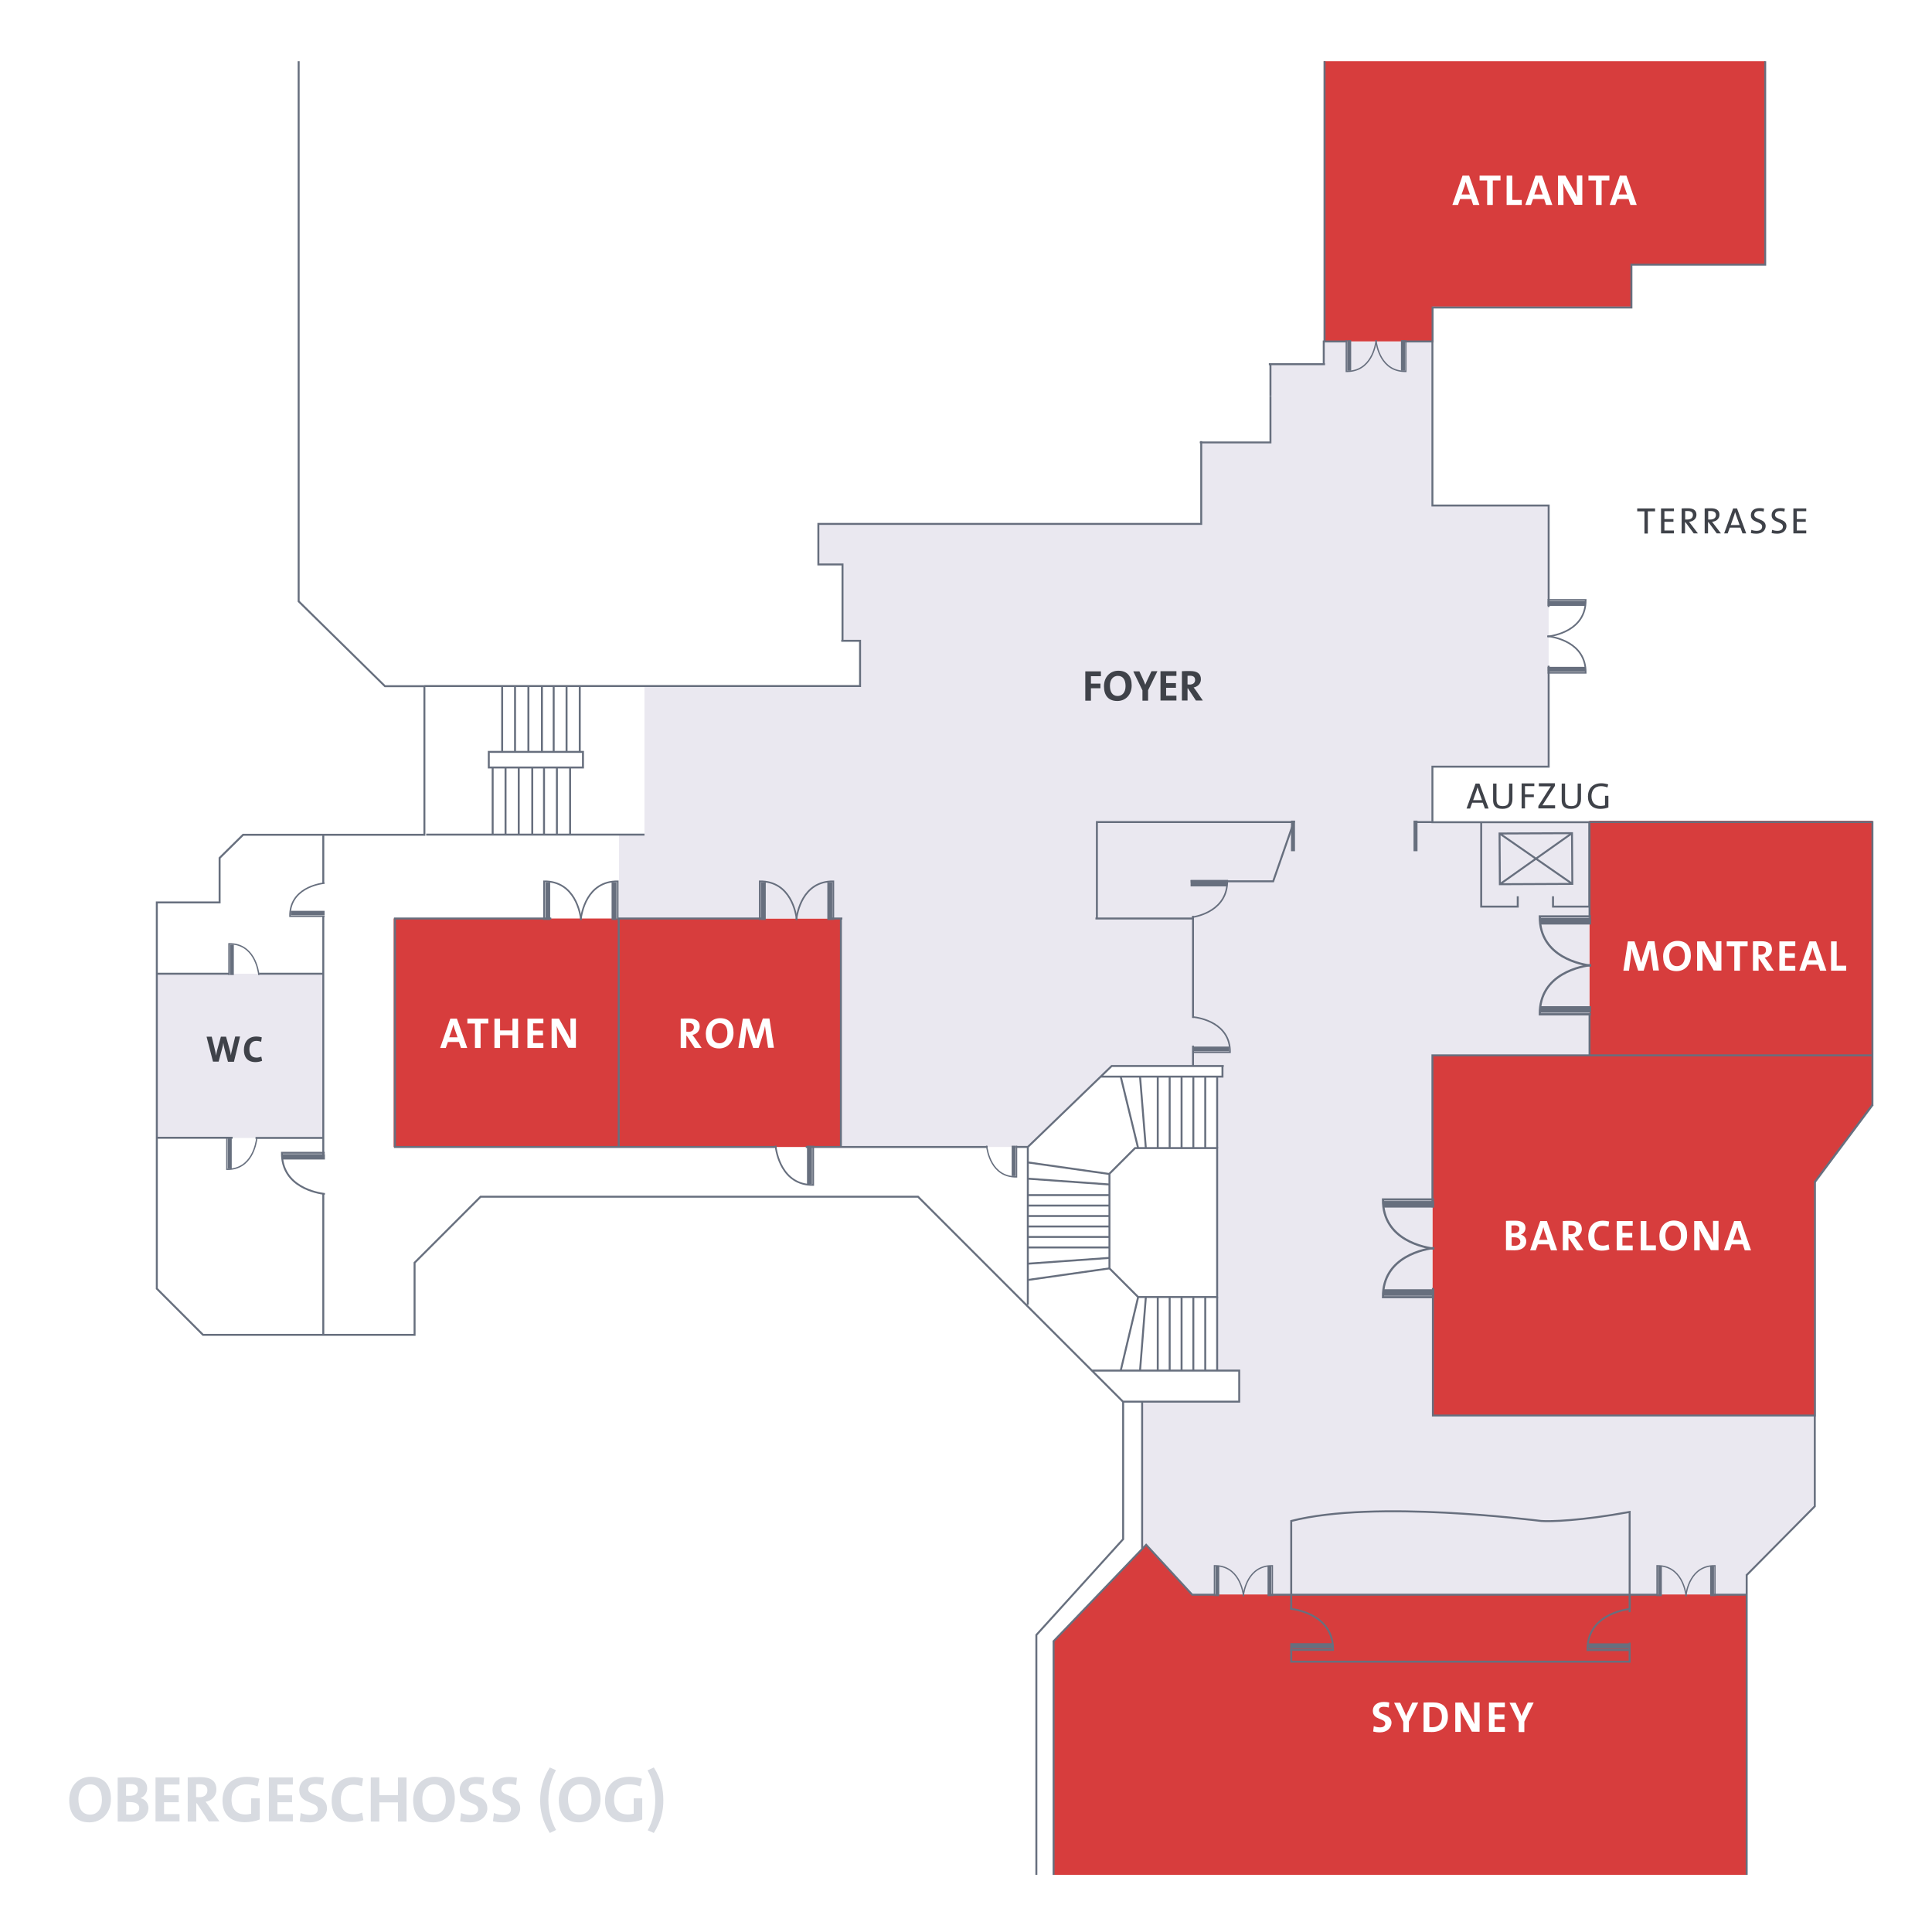 <?xml version="1.0" encoding="utf-8"?>
<!-- Generator: Adobe Illustrator 27.5.0, SVG Export Plug-In . SVG Version: 6.00 Build 0)  -->
<svg version="1.1" xmlns="http://www.w3.org/2000/svg" xmlns:xlink="http://www.w3.org/1999/xlink" x="0px" y="0px"
	 viewBox="0 0 1200 1200" style="enable-background:new 0 0 1200 1200;" xml:space="preserve">
<style type="text/css">
	.st0{fill:#FFFFFF;}
	.st1{clip-path:url(#SVGID_00000059275994068232370780000011269656058500595873_);}
	.st2{fill:#D73D3D;}
	.st3{fill:#EAE8F0;}
	.st4{clip-path:url(#SVGID_00000091709562185852183710000010227263489731974582_);fill:none;stroke:#676F7E;stroke-width:1.216;}
	.st5{clip-path:url(#SVGID_00000091709562185852183710000010227263489731974582_);fill:none;stroke:#676F7E;stroke-width:0.825;}
	.st6{fill:none;stroke:#676F7E;stroke-width:2.474;}
	.st7{clip-path:url(#SVGID_00000134249159072048207860000011921993151628049070_);fill:none;stroke:#676F7E;stroke-width:0.825;}
	.st8{clip-path:url(#SVGID_00000040551683814585163220000006885652168846483114_);fill:none;stroke:#676F7E;stroke-width:0.825;}
	.st9{clip-path:url(#SVGID_00000056419069208543089270000006289042887682434485_);fill:none;stroke:#676F7E;stroke-width:0.825;}
	.st10{fill:none;stroke:#676F7E;stroke-width:1.328;}
	.st11{clip-path:url(#SVGID_00000122704756655306665960000001106490389018729662_);fill:none;stroke:#676F7E;stroke-width:1.355;}
	.st12{fill:none;stroke:#676F7E;stroke-width:4.067;}
	.st13{clip-path:url(#SVGID_00000071561670595683331550000015788717875133438342_);fill:none;stroke:#676F7E;stroke-width:1.355;}
	.st14{clip-path:url(#SVGID_00000052062381247056898850000002082913897490600353_);fill:none;stroke:#676F7E;stroke-width:1.355;}
	.st15{clip-path:url(#SVGID_00000011753726638647807970000009383493345959523719_);fill:none;stroke:#676F7E;stroke-width:1.355;}
	.st16{clip-path:url(#SVGID_00000103951824726079876500000011198449248389544606_);fill:none;stroke:#676F7E;stroke-width:1.023;}
	.st17{fill:none;stroke:#676F7E;stroke-width:3.063;}
	.st18{clip-path:url(#SVGID_00000105407689218530967020000007699297858706213506_);fill:none;stroke:#676F7E;stroke-width:1.023;}
	.st19{clip-path:url(#SVGID_00000021111780953880941390000018380741045754989474_);fill:none;stroke:#676F7E;stroke-width:1.023;}
	.st20{clip-path:url(#SVGID_00000177460723284327979020000017955140054008382622_);fill:none;stroke:#676F7E;stroke-width:1.023;}
	.st21{clip-path:url(#SVGID_00000152238472688800785990000016646110283324881044_);fill:none;stroke:#676F7E;stroke-width:0.804;}
	.st22{fill:none;stroke:#676F7E;stroke-width:2.409;}
	.st23{clip-path:url(#SVGID_00000156576933405349458390000015127471414495443623_);fill:none;stroke:#676F7E;stroke-width:0.804;}
	.st24{clip-path:url(#SVGID_00000041284691302724576480000003054424130203153553_);fill:none;stroke:#676F7E;stroke-width:0.804;}
	.st25{clip-path:url(#SVGID_00000015349694106141045460000002336987455742336669_);fill:none;stroke:#676F7E;stroke-width:0.804;}
	.st26{clip-path:url(#SVGID_00000018218301926028527680000016850328618098388409_);fill:none;stroke:#676F7E;stroke-width:1.136;}
	.st27{fill:none;stroke:#676F7E;stroke-width:3.406;}
	.st28{clip-path:url(#SVGID_00000101789461918438773840000017425119698911014824_);fill:none;stroke:#676F7E;stroke-width:1.136;}
	.st29{clip-path:url(#SVGID_00000088853407740060206500000009346355417762436769_);fill:none;stroke:#676F7E;stroke-width:0.825;}
	.st30{clip-path:url(#SVGID_00000057847292315301355370000000786062473923109805_);fill:none;stroke:#676F7E;stroke-width:1.039;}
	.st31{fill:none;stroke:#676F7E;stroke-width:3.118;}
	.st32{clip-path:url(#SVGID_00000162340081245037996750000000445370649481425288_);fill:none;stroke:#676F7E;stroke-width:1.136;}
	.st33{clip-path:url(#SVGID_00000039818597796728713260000014516567290425634214_);fill:none;stroke:#676F7E;stroke-width:0.917;}
	.st34{fill:none;stroke:#676F7E;stroke-width:2.75;}
	.st35{clip-path:url(#SVGID_00000023259159594106420360000004024608447632288148_);fill:none;stroke:#676F7E;stroke-width:0.97;}
	.st36{fill:none;stroke:#676F7E;stroke-width:2.914;}
	.st37{clip-path:url(#SVGID_00000114034019844356539600000011364615742739547063_);fill:none;stroke:#676F7E;stroke-width:0.97;}
	.st38{clip-path:url(#SVGID_00000062889169692685087000000011040755231621085107_);fill:none;stroke:#676F7E;stroke-width:1.012;}
	.st39{fill:none;stroke:#676F7E;stroke-width:3.034;}
	.st40{clip-path:url(#SVGID_00000134948815033241189810000014737956862923018130_);fill:none;stroke:#676F7E;stroke-width:1.012;}
	.st41{clip-path:url(#SVGID_00000133490890855088340920000016132518592693290673_);fill:none;stroke:#676F7E;stroke-width:1.216;}
	.st42{fill:none;stroke:#676F7E;stroke-width:1.216;}
	.st43{fill:#3F4249;}
	.st44{fill:#D8DBE1;}
</style>
<g id="Hintergrund">
	<rect class="st0" width="1200" height="1200"/>
</g>
<g id="Ebene_3">
	<g>
		<defs>
			<polygon id="SVGID_1_" points="1158.9,1164.5 26.9,1164.5 38,38 1170.1,38 			"/>
		</defs>
		<clipPath id="SVGID_00000132055617936050288270000006082183836360166590_">
			<use xlink:href="#SVGID_1_"  style="overflow:visible;"/>
		</clipPath>
		<g style="clip-path:url(#SVGID_00000132055617936050288270000006082183836360166590_);">
			<polygon class="st2" points="822.2,212.1 889.7,212.1 889.7,190.5 1013.3,190.5 1013.3,164.4 1096.4,164.4 1096.4,-147.8 
				887.6,-147.8 887.6,-158.5 822.2,-158.5 			"/>
			<rect x="244.5" y="570.5" class="st2" width="277.7" height="141.9"/>
			<polygon class="st2" points="889.7,879.3 1127,879.3 1127,734.8 1162.7,686.8 1163.3,681.7 1163.1,509.8 987.2,509.8 
				987.2,655.4 889.7,655.4 			"/>
			<polygon class="st2" points="711.7,959.5 654.4,1019.2 654.2,1270.5 1084.8,1270.5 1084.8,990.3 740.4,990.3 			"/>
			<rect x="97.4" y="604.8" class="st3" width="103.4" height="102"/>
			<polygon class="st3" points="1127.2,879.3 889.7,879.3 889.7,814.7 889.7,806.6 889.7,655.4 987.2,655.4 987.2,510.6 
				889.7,510.6 889.7,476.1 961.9,476.1 961.9,313.9 889.7,313.9 889.7,212.1 822.2,212.1 822.2,226.2 789.1,226.2 789.1,274.8 
				746.1,274.8 746.1,325.4 508.3,325.4 508.3,350.6 523.3,350.6 523.3,398 534.1,398 534.1,426.1 400.3,426.1 400.3,518.4 
				384.5,518.4 384.5,570.5 522.2,570.5 522.2,712.4 638.4,712.4 690.6,662.1 741,662.1 741,662.7 759.2,662.7 759.2,668.7 
				756,668.7 756,806.6 756,814.7 756,851.3 769.7,851.3 769.7,870.6 709.4,870.6 709.4,962 711.7,959.5 740.4,990.3 1085.1,990.3 
				1084.9,978.4 1127.2,935.7 			"/>
			<g>
				<defs>
					<rect id="SVGID_00000005269121748382627140000011858869660248198069_" x="96.5" y="-209.3" width="1203" height="1498.8"/>
				</defs>
				<clipPath id="SVGID_00000113311725950486331560000016251098413447257765_">
					<use xlink:href="#SVGID_00000005269121748382627140000011858869660248198069_"  style="overflow:visible;"/>
				</clipPath>
				
					<path style="clip-path:url(#SVGID_00000113311725950486331560000016251098413447257765_);fill:none;stroke:#676F7E;stroke-width:1.216;" d="
					M1084.9,990.5V978 M362.1,476.7V467h-58.5v9.7H362.1z M354.1,476.7v41.7 M337.9,476.7v41.7 M345.9,476.7v41.7 M330.6,476.7v41.7
					 M322.2,476.7v41.7 M306,476.7v41.7 M314,476.7v41.7 M360.1,426.1V467 M343.9,426.1V467 M351.9,426.1V467 M336.6,426.1V467
					 M328.2,426.1V467 M311.9,426.1V467 M319.9,426.1V467 M822.7-158.5v370.6 M678.4,851.3h91.3v19.3h-71.9 M683.7,668.7h75.6v-6.6
					 M222.3-208.4v65.3h-18.4l-18.4,16.9v499.7l53.6,52.7h24.5v92.3H151l-14.6,14.4v27.6H97.4v239.9l28.7,28.7h131.4v-44.8l41-41
					h271.7l127.4,127.4v85.3l-53.9,59.5v270.5l457.7,2.7v-55 M221.4-208.4h572.9v19.5 M789.1,226.2v19.9 M1096.4-31.8v-116H887.6
					v-10.7h-40.8 M871.4,212.1h18.4V191h91.9 M969.8,191h43.5v-26.6h83.1V124 M1096.4,127.1v-164 M987.3,629.4v26.1H1163V510.6h-165
					 M889.7,749.9v-94.4h97.5 M889.7,240.3v7.5 M889.7,276.3v-28.4v66.1h72.2V370 M961.9,413.5v62.7h-72.2v34.5h97.5 M1002.3,510.6
					h-15v59.5 M1163,655.5v31.4 M1127.3,733.6v145.6H890v-79.2 M1012.2,1020.3v11.8H802v-8.2 M879.7,510.6h10.1 M802,990.5
					L802,990.5V975V990.5h43.8 M845.8,990.5h66.6 M912.4,990.5h62.1 M974.5,990.5h37.7v-16.6v16.6v10.8v-10.8 M1084.6,978.6l42.6-43
					v-57.1 M1084.9,1039.5v-49h-20.4 M1029.7,990.5h-17.4v8.8 M754.8,990.5h-14.3l-28.6-31l-57.7,60.1 M654.4,1019v251.7h430.5
					v-239.1 M802,999.6v-9.1h-14.5 M342.4,570.5h-97.1v141.9h142.4 M384.3,712.4V570.5h90.4h-90.4V712.4h98.1 M500.5,712.4h21.8
					V570.5 M638.4,810.4v-98h-7.5 M613.4,712.4H508.6 M638.4,712.4l52.1-50.3h69.6 M756,713.1h-51L689.1,729v58.8l17.8,17.8H756
					V713.1z M709.4,870.6v91.3 M200.8,829.1v-87.5 M144.5,706.7H97.4 M163.3,604.8h37.5v-35.9v148.3v-10.4h-42.1 M142.5,604.8H139
					 M139,604.8H97.4 M200.8,548.6v-30.2 M741,649.5v12.6 M680.4,570.5H741v-1.6v45 M741,613.8v18.5 M790.8,510.6h-61.4
					 M739.5,547.4h51.3l12.8-36.8H681.3v59.8 M523.2,570.5h-8.7 M264.7,518.4h135.6 M263.6,426.1h270.6V398h-11.7 M746.1,274v51.4
					H508.3v25.2h15V398 M822.2,226.2v-14.1h14.3 M889.7,252.3v-40.2 M745.2,274.8h43.9v-28.6 M850.5-158.5h4 M961.9,361.2V377
					 M850.5-158.5h-33.3 M788.1,226.2h34.9 M163.3,604.8h-2.4 M1012.2,979.7v-40.6c-30.5,5.6-49.8,6-54.9,5.6
					c-5.1-0.5-103.2-13.3-155.3,0V982"/>
				
					<path style="clip-path:url(#SVGID_00000113311725950486331560000016251098413447257765_);fill:none;stroke:#676F7E;stroke-width:0.825;" d="
					M142.2,605.6v-19.4c15.7-0.2,18.2,16.2,18.6,19.4"/>
			</g>
			<line class="st6" x1="144" y1="605.6" x2="144" y2="586.7"/>
			<g>
				<defs>
					<rect id="SVGID_00000001656504873227882860000001914988893336166819_" x="96.5" y="-209.3" width="1203" height="1498.8"/>
				</defs>
				<clipPath id="SVGID_00000035518283746351167680000000886242917279666836_">
					<use xlink:href="#SVGID_00000001656504873227882860000001914988893336166819_"  style="overflow:visible;"/>
				</clipPath>
				
					<path style="clip-path:url(#SVGID_00000035518283746351167680000000886242917279666836_);fill:none;stroke:#676F7E;stroke-width:0.825;" d="
					M140.9,706.9v19.4c15.7,0.2,18.2-16.2,18.6-19.4"/>
			</g>
			<line class="st6" x1="142.7" y1="706.9" x2="142.7" y2="725.9"/>
			<g>
				<defs>
					<rect id="SVGID_00000085223528971402197080000000667678478960659334_" x="96.5" y="-209.3" width="1203" height="1498.8"/>
				</defs>
				<clipPath id="SVGID_00000122687267585091773580000010943790073263313293_">
					<use xlink:href="#SVGID_00000085223528971402197080000000667678478960659334_"  style="overflow:visible;"/>
				</clipPath>
				
					<path style="clip-path:url(#SVGID_00000122687267585091773580000010943790073263313293_);fill:none;stroke:#676F7E;stroke-width:0.825;" d="
					M836.2,211.3v19.4c15.7,0.2,18.2-16.2,18.6-19.4"/>
			</g>
			<line class="st6" x1="838" y1="211.3" x2="838" y2="230.3"/>
			<g>
				<defs>
					<rect id="SVGID_00000116222600166310521390000001734865222761580954_" x="96.5" y="-209.3" width="1203" height="1498.8"/>
				</defs>
				<clipPath id="SVGID_00000040554717573494758020000000212138778963470209_">
					<use xlink:href="#SVGID_00000116222600166310521390000001734865222761580954_"  style="overflow:visible;"/>
				</clipPath>
				
					<path style="clip-path:url(#SVGID_00000040554717573494758020000000212138778963470209_);fill:none;stroke:#676F7E;stroke-width:0.825;" d="
					M873.2,211.3v19.4c-15.7,0.2-18.2-16.2-18.6-19.4"/>
			</g>
			<path class="st6" d="M879.2,509.7v19 M803.1,509.7v19 M871.4,211.3v19"/>
			<line class="st10" x1="1163.1" y1="686.2" x2="1127.2" y2="734.2"/>
			<g>
				<defs>
					<rect id="SVGID_00000155128752805642644520000007539035378333180036_" x="96.5" y="-209.3" width="1203" height="1498.8"/>
				</defs>
				<clipPath id="SVGID_00000137092678097588764950000000451799123781369482_">
					<use xlink:href="#SVGID_00000155128752805642644520000007539035378333180036_"  style="overflow:visible;"/>
				</clipPath>
				
					<path style="clip-path:url(#SVGID_00000137092678097588764950000000451799123781369482_);fill:none;stroke:#676F7E;stroke-width:1.355;" d="
					M890.8,745H859c-0.3,25.7,26.7,30,31.9,30.6"/>
			</g>
			<line class="st12" x1="890.8" y1="748" x2="859.6" y2="748"/>
			<g>
				<defs>
					<rect id="SVGID_00000155862106868728269020000000285812883363567519_" x="96.5" y="-209.3" width="1203" height="1498.8"/>
				</defs>
				<clipPath id="SVGID_00000145761706024385320320000005322460849511179166_">
					<use xlink:href="#SVGID_00000155862106868728269020000000285812883363567519_"  style="overflow:visible;"/>
				</clipPath>
				
					<path style="clip-path:url(#SVGID_00000145761706024385320320000005322460849511179166_);fill:none;stroke:#676F7E;stroke-width:1.355;" d="
					M890.8,805.7H859c-0.3-25.7,26.7-30,31.9-30.6"/>
			</g>
			<line class="st12" x1="890.8" y1="802.8" x2="859.6" y2="802.8"/>
			<g>
				<defs>
					<rect id="SVGID_00000031197784370834980610000010755902561222490242_" x="96.5" y="-209.3" width="1203" height="1498.8"/>
				</defs>
				<clipPath id="SVGID_00000137089758581116259520000003965536248614795685_">
					<use xlink:href="#SVGID_00000031197784370834980610000010755902561222490242_"  style="overflow:visible;"/>
				</clipPath>
				
					<path style="clip-path:url(#SVGID_00000137089758581116259520000003965536248614795685_);fill:none;stroke:#676F7E;stroke-width:1.355;" d="
					M988.2,569.2h-31.8c-0.3,25.7,26.7,30,31.9,30.6"/>
			</g>
			<line class="st12" x1="988.2" y1="572.2" x2="957" y2="572.2"/>
			<g>
				<defs>
					<rect id="SVGID_00000065052411212272762360000002557940175283534211_" x="96.5" y="-209.3" width="1203" height="1498.8"/>
				</defs>
				<clipPath id="SVGID_00000183933409395218786510000002648213826089605547_">
					<use xlink:href="#SVGID_00000065052411212272762360000002557940175283534211_"  style="overflow:visible;"/>
				</clipPath>
				
					<path style="clip-path:url(#SVGID_00000183933409395218786510000002648213826089605547_);fill:none;stroke:#676F7E;stroke-width:1.355;" d="
					M988.2,630h-31.8c-0.3-25.7,26.7-30,31.9-30.6"/>
			</g>
			<line class="st12" x1="988.2" y1="627" x2="957" y2="627"/>
			<g>
				<defs>
					<rect id="SVGID_00000013883282108741817900000010937326261020778374_" x="96.5" y="-209.3" width="1203" height="1498.8"/>
				</defs>
				<clipPath id="SVGID_00000080893306092783984760000013924086181259082124_">
					<use xlink:href="#SVGID_00000013883282108741817900000010937326261020778374_"  style="overflow:visible;"/>
				</clipPath>
				
					<path style="clip-path:url(#SVGID_00000080893306092783984760000013924086181259082124_);fill:none;stroke:#676F7E;stroke-width:1.023;" d="
					M471.9,571.4v-24c19.4-0.2,22.6,20.1,23,24"/>
			</g>
			<line class="st17" x1="474.1" y1="571.4" x2="474.1" y2="547.9"/>
			<g>
				<defs>
					<rect id="SVGID_00000023247259988494616380000001530268055853810339_" x="96.5" y="-209.3" width="1203" height="1498.8"/>
				</defs>
				<clipPath id="SVGID_00000156567743709974162900000002302894717613504905_">
					<use xlink:href="#SVGID_00000023247259988494616380000001530268055853810339_"  style="overflow:visible;"/>
				</clipPath>
				
					<path style="clip-path:url(#SVGID_00000156567743709974162900000002302894717613504905_);fill:none;stroke:#676F7E;stroke-width:1.023;" d="
					M517.6,571.4v-24c-19.4-0.2-22.6,20.1-23,24"/>
			</g>
			<line class="st17" x1="515.4" y1="571.4" x2="515.4" y2="547.9"/>
			<g>
				<defs>
					<rect id="SVGID_00000116926567254874962210000009748627079902071718_" x="96.5" y="-209.3" width="1203" height="1498.8"/>
				</defs>
				<clipPath id="SVGID_00000008131008837248738280000005285118576796945852_">
					<use xlink:href="#SVGID_00000116926567254874962210000009748627079902071718_"  style="overflow:visible;"/>
				</clipPath>
				
					<path style="clip-path:url(#SVGID_00000008131008837248738280000005285118576796945852_);fill:none;stroke:#676F7E;stroke-width:1.023;" d="
					M337.9,571.4v-24c19.4-0.2,22.6,20.1,23,24"/>
			</g>
			<line class="st17" x1="340.2" y1="571.4" x2="340.2" y2="547.9"/>
			<g>
				<defs>
					<rect id="SVGID_00000087375593809462917650000016695070879341520007_" x="96.5" y="-209.3" width="1203" height="1498.8"/>
				</defs>
				<clipPath id="SVGID_00000141421106711825314120000018347809847257831557_">
					<use xlink:href="#SVGID_00000087375593809462917650000016695070879341520007_"  style="overflow:visible;"/>
				</clipPath>
				
					<path style="clip-path:url(#SVGID_00000141421106711825314120000018347809847257831557_);fill:none;stroke:#676F7E;stroke-width:1.023;" d="
					M383.7,571.4v-24c-19.4-0.2-22.6,20.1-23,24"/>
			</g>
			<line class="st17" x1="381.4" y1="571.4" x2="381.4" y2="547.9"/>
			<g>
				<defs>
					<rect id="SVGID_00000112611762598610867090000012216809224157933206_" x="96.5" y="-209.3" width="1203" height="1498.8"/>
				</defs>
				<clipPath id="SVGID_00000024000017239489423190000013366142432323169205_">
					<use xlink:href="#SVGID_00000112611762598610867090000012216809224157933206_"  style="overflow:visible;"/>
				</clipPath>
				
					<path style="clip-path:url(#SVGID_00000024000017239489423190000013366142432323169205_);fill:none;stroke:#676F7E;stroke-width:0.804;" d="
					M754.3,991.4v-18.9c15.2-0.2,17.8,15.8,18.1,18.9"/>
			</g>
			<line class="st22" x1="756.1" y1="991.4" x2="756.1" y2="972.9"/>
			<g>
				<defs>
					<rect id="SVGID_00000035514420135582011300000001044766436059143074_" x="96.5" y="-209.3" width="1203" height="1498.8"/>
				</defs>
				<clipPath id="SVGID_00000068635824918381536970000007118466598131377087_">
					<use xlink:href="#SVGID_00000035514420135582011300000001044766436059143074_"  style="overflow:visible;"/>
				</clipPath>
				
					<path style="clip-path:url(#SVGID_00000068635824918381536970000007118466598131377087_);fill:none;stroke:#676F7E;stroke-width:0.804;" d="
					M790.3,991.4v-18.9c-15.2-0.2-17.8,15.8-18.1,18.9"/>
			</g>
			<line class="st22" x1="788.5" y1="991.4" x2="788.5" y2="972.9"/>
			<g>
				<defs>
					<rect id="SVGID_00000090981425334798010500000018432992968971704962_" x="96.5" y="-209.3" width="1203" height="1498.8"/>
				</defs>
				<clipPath id="SVGID_00000155842046464418811210000004266429538518300809_">
					<use xlink:href="#SVGID_00000090981425334798010500000018432992968971704962_"  style="overflow:visible;"/>
				</clipPath>
				
					<path style="clip-path:url(#SVGID_00000155842046464418811210000004266429538518300809_);fill:none;stroke:#676F7E;stroke-width:0.804;" d="
					M1029.2,991.4v-18.9c15.2-0.2,17.8,15.8,18.1,18.9"/>
			</g>
			<line class="st22" x1="1031" y1="991.4" x2="1031" y2="972.9"/>
			<g>
				<defs>
					<rect id="SVGID_00000139265634316274059030000000460275710442570915_" x="96.5" y="-209.3" width="1203" height="1498.8"/>
				</defs>
				<clipPath id="SVGID_00000025434324730371968370000016878113393896514443_">
					<use xlink:href="#SVGID_00000139265634316274059030000000460275710442570915_"  style="overflow:visible;"/>
				</clipPath>
				
					<path style="clip-path:url(#SVGID_00000025434324730371968370000016878113393896514443_);fill:none;stroke:#676F7E;stroke-width:0.804;" d="
					M1065.2,991.4v-18.9c-15.2-0.2-17.8,15.8-18.1,18.9"/>
			</g>
			<line class="st22" x1="1063.4" y1="991.4" x2="1063.4" y2="972.9"/>
			<g>
				<defs>
					<rect id="SVGID_00000169552153409594040870000005359494880765204147_" x="96.5" y="-209.3" width="1203" height="1498.8"/>
				</defs>
				<clipPath id="SVGID_00000006682804084303854160000009130165791350333076_">
					<use xlink:href="#SVGID_00000169552153409594040870000005359494880765204147_"  style="overflow:visible;"/>
				</clipPath>
				
					<path style="clip-path:url(#SVGID_00000006682804084303854160000009130165791350333076_);fill:none;stroke:#676F7E;stroke-width:1.136;" d="
					M1012.6,1024.9H986c-0.2-21.5,22.3-25.1,26.7-25.6"/>
			</g>
			<line class="st27" x1="1012.6" y1="1022.4" x2="986.5" y2="1022.4"/>
			<g>
				<defs>
					<rect id="SVGID_00000103964437514416370570000001940126829202949762_" x="96.5" y="-209.3" width="1203" height="1498.8"/>
				</defs>
				<clipPath id="SVGID_00000175307323025548377490000008573937268474693519_">
					<use xlink:href="#SVGID_00000103964437514416370570000001940126829202949762_"  style="overflow:visible;"/>
				</clipPath>
				
					<path style="clip-path:url(#SVGID_00000175307323025548377490000008573937268474693519_);fill:none;stroke:#676F7E;stroke-width:1.136;" d="
					M801.4,1024.8H828c0.2-21.5-22.3-25.1-26.7-25.6"/>
			</g>
			<line class="st27" x1="801.4" y1="1022.3" x2="827.5" y2="1022.3"/>
			<g>
				<defs>
					<rect id="SVGID_00000086689932002858079700000004997792226975001001_" x="96.5" y="-209.3" width="1203" height="1498.8"/>
				</defs>
				<clipPath id="SVGID_00000063593694478855456730000010900265572431920290_">
					<use xlink:href="#SVGID_00000086689932002858079700000004997792226975001001_"  style="overflow:visible;"/>
				</clipPath>
				
					<path style="clip-path:url(#SVGID_00000063593694478855456730000010900265572431920290_);fill:none;stroke:#676F7E;stroke-width:0.825;" d="
					M631.4,711.6v19.4c-15.7,0.2-18.2-16.2-18.6-19.4"/>
			</g>
			<line class="st6" x1="629.6" y1="711.6" x2="629.6" y2="730.5"/>
			<g>
				<defs>
					<rect id="SVGID_00000108990237948976226970000013922990197816981151_" x="96.5" y="-209.3" width="1203" height="1498.8"/>
				</defs>
				<clipPath id="SVGID_00000113353746465080011030000002570064274196078209_">
					<use xlink:href="#SVGID_00000108990237948976226970000013922990197816981151_"  style="overflow:visible;"/>
				</clipPath>
				
					<path style="clip-path:url(#SVGID_00000113353746465080011030000002570064274196078209_);fill:none;stroke:#676F7E;stroke-width:1.039;" d="
					M505.1,711.6V736c-19.7,0.2-23-20.5-23.4-24.4"/>
			</g>
			<line class="st31" x1="502.8" y1="711.6" x2="502.8" y2="735.5"/>
			<g>
				<defs>
					<rect id="SVGID_00000037666618203342132710000012691234822081677188_" x="96.5" y="-209.3" width="1203" height="1498.8"/>
				</defs>
				<clipPath id="SVGID_00000087380091781004657010000014848372311758168452_">
					<use xlink:href="#SVGID_00000037666618203342132710000012691234822081677188_"  style="overflow:visible;"/>
				</clipPath>
				
					<path style="clip-path:url(#SVGID_00000087380091781004657010000014848372311758168452_);fill:none;stroke:#676F7E;stroke-width:1.136;" d="
					M201.7,716h-26.6c-0.2,21.5,22.3,25.1,26.7,25.6"/>
			</g>
			<line class="st27" x1="201.8" y1="718.5" x2="175.6" y2="718.5"/>
			<g>
				<defs>
					<rect id="SVGID_00000010996551560275381330000004062308448800468411_" x="96.5" y="-209.3" width="1203" height="1498.8"/>
				</defs>
				<clipPath id="SVGID_00000044163940119632041450000000671428455376047762_">
					<use xlink:href="#SVGID_00000010996551560275381330000004062308448800468411_"  style="overflow:visible;"/>
				</clipPath>
				
					<path style="clip-path:url(#SVGID_00000044163940119632041450000000671428455376047762_);fill:none;stroke:#676F7E;stroke-width:0.917;" d="
					M201.6,569.1h-21.5c-0.2-17.4,18-20.2,21.5-20.6"/>
			</g>
			<line class="st34" x1="201.6" y1="567.1" x2="180.6" y2="567.1"/>
			<g>
				<defs>
					<rect id="SVGID_00000176004291300762294570000015671643319645605530_" x="96.5" y="-209.3" width="1203" height="1498.8"/>
				</defs>
				<clipPath id="SVGID_00000100349419884600494790000017424964266761775033_">
					<use xlink:href="#SVGID_00000176004291300762294570000015671643319645605530_"  style="overflow:visible;"/>
				</clipPath>
				
					<path style="clip-path:url(#SVGID_00000100349419884600494790000017424964266761775033_);fill:none;stroke:#676F7E;stroke-width:0.97;" d="
					M739.5,547h22.8c0.2,18.4-18.2,22.2-21.9,22.7"/>
			</g>
			<line class="st36" x1="739.5" y1="549.1" x2="761.8" y2="549.1"/>
			<g>
				<defs>
					<rect id="SVGID_00000062174487955397791830000008641344083956244407_" x="96.5" y="-209.3" width="1203" height="1498.8"/>
				</defs>
				<clipPath id="SVGID_00000127030700066715371530000010117428325756815495_">
					<use xlink:href="#SVGID_00000062174487955397791830000008641344083956244407_"  style="overflow:visible;"/>
				</clipPath>
				
					<path style="clip-path:url(#SVGID_00000127030700066715371530000010117428325756815495_);fill:none;stroke:#676F7E;stroke-width:0.97;" d="
					M741.2,653.6H764c0.2-18.4-19.1-21.5-22.8-21.9"/>
			</g>
			<line class="st36" x1="741.2" y1="651.5" x2="763.5" y2="651.5"/>
			<g>
				<defs>
					<rect id="SVGID_00000134230887202696210840000003962853913578574499_" x="96.5" y="-209.3" width="1203" height="1498.8"/>
				</defs>
				<clipPath id="SVGID_00000139975411829723055080000014634775659606314881_">
					<use xlink:href="#SVGID_00000134230887202696210840000003962853913578574499_"  style="overflow:visible;"/>
				</clipPath>
				
					<path style="clip-path:url(#SVGID_00000139975411829723055080000014634775659606314881_);fill:none;stroke:#676F7E;stroke-width:1.012;" d="
					M961.2,417.9h23.7c0.2-19.2-19.9-22.3-23.8-22.8"/>
			</g>
			<line class="st39" x1="961.2" y1="415.7" x2="984.5" y2="415.7"/>
			<g>
				<defs>
					<rect id="SVGID_00000009569166257181262160000004800288275396980888_" x="96.5" y="-209.3" width="1203" height="1498.8"/>
				</defs>
				<clipPath id="SVGID_00000118368534164717888200000000416212211209261227_">
					<use xlink:href="#SVGID_00000009569166257181262160000004800288275396980888_"  style="overflow:visible;"/>
				</clipPath>
				
					<path style="clip-path:url(#SVGID_00000118368534164717888200000000416212211209261227_);fill:none;stroke:#676F7E;stroke-width:1.012;" d="
					M961.2,372.6h23.7c0.2,19.2-19.9,22.3-23.8,22.8"/>
			</g>
			<line class="st39" x1="961.2" y1="374.8" x2="984.5" y2="374.8"/>
			<g>
				<defs>
					<rect id="SVGID_00000013892470546817205460000004834004801749540775_" x="96.5" y="-209.3" width="1203" height="1498.8"/>
				</defs>
				<clipPath id="SVGID_00000101080451416141099470000000950382728211580832_">
					<use xlink:href="#SVGID_00000013892470546817205460000004834004801749540775_"  style="overflow:visible;"/>
				</clipPath>
				
					<path style="clip-path:url(#SVGID_00000101080451416141099470000000950382728211580832_);fill:none;stroke:#676F7E;stroke-width:1.216;" d="
					M794.4-190.7c-0.2,19.3,19.5,31.7,23.4,32.2"/>
			</g>
			<path class="st42" d="M756,805.7v45.6 M748.6,805.7v45.6 M741.2,805.7v45.6 M733.9,805.7v45.6 M726.5,805.7v45.6 M719.1,805.7
				v45.6 M711.7,805.7l-3.6,45.6 M706.9,805.7l-10.8,45.6 M756,713.1v-44.4 M748.6,713.1v-44.4 M741.2,713.1v-44.4 M733.9,713.1
				v-44.4 M726.5,713.1v-44.4 M719.1,713.1v-44.4 M711.7,713.1l-3.6-44.4 M706.9,713.1l-10.8-44.4 M689.1,787.8l-50.7,7.2
				 M689.1,781.3l-50.7,3.6 M689.1,774.8h-50.7 M689.1,768.3h-50.7 M689.1,761.8h-50.7 M689.1,755.3h-50.7 M689.1,748.8h-50.7
				 M689.1,742.3h-50.7 M689.1,735.7l-50.7-3.6 M689.1,729.2l-50.7-7.2"/>
			<path class="st42" d="M976.6,549l-45,0.2l-0.2-31.5l45-0.2L976.6,549z M931.3,517.6l45.3,31.4 M931.6,549.2l44.8-31.7"/>
			<path class="st42" d="M987.2,563.1v-52.7V563.1h-22.6v-6.4 M942.7,556.7v6.4H920v-52.7v52.7"/>
			<g>
				<path class="st43" d="M677.6,419.9v4.7h5.9v2.9h-5.9v7.7h-3.5v-18.2h9.7v3H677.6z"/>
				<path class="st43" d="M694,435.4c-5.6,0-8.3-3.5-8.3-9.1c0-6,4-9.7,8.9-9.7c5.6,0,8.3,3.5,8.3,9.1
					C702.9,431.8,698.9,435.4,694,435.4z M694.3,419.8c-2.8,0-4.9,2.2-4.9,6.1c0,3.9,1.6,6.4,4.8,6.4c2.8,0,4.9-2.2,4.9-6.1
					C699.1,422.3,697.6,419.8,694.3,419.8z"/>
				<path class="st43" d="M713.1,428.7v6.5h-3.5v-6.4l-5.7-11.8h3.8l2.4,5.2c0.5,1.1,0.9,2.1,1.2,3h0.1c0.4-1.1,0.9-2.2,1.5-3.4
					l2.3-4.9h3.7L713.1,428.7z"/>
				<path class="st43" d="M720.8,435.1v-18.2h9.9v2.9h-6.4v4.5h6.1v2.9h-6.1v4.9h6.4v3H720.8z"/>
				<path class="st43" d="M742.8,435.1l-4.9-7.5h-0.3v7.5h-3.5v-18.2c1.4-0.1,3.1-0.1,5.2-0.1c4,0,6.6,1.4,6.6,5.1
					c0,2.7-1.9,4.6-4.5,5.1c0.5,0.7,1,1.3,1.5,2l4.2,6.1H742.8z M739,419.7c-0.5,0-1,0-1.4,0.1v5.3c0.2,0,0.7,0.1,1.3,0.1
					c2.1,0,3.4-1.1,3.4-2.8C742.3,420.5,741.2,419.7,739,419.7z"/>
			</g>
			<g>
				<path class="st0" d="M915,127.3l-1.2-3.7h-6.9l-1.3,3.7h-3.5l6.3-18.2h4.1l6.4,18.2H915z M911.1,115.4c-0.3-0.9-0.5-1.7-0.7-2.5
					h0c-0.2,0.8-0.4,1.6-0.7,2.5l-1.9,5.4h5.2L911.1,115.4z"/>
				<path class="st0" d="M927.2,112.1v15.2h-3.5v-15.2H919v-3h13v3H927.2z"/>
				<path class="st0" d="M935.8,127.3v-18.2h3.5v15.1h5.9v3.1H935.8z"/>
				<path class="st0" d="M960.3,127.3l-1.2-3.7h-6.9l-1.3,3.7h-3.5l6.3-18.2h4.1l6.4,18.2H960.3z M956.3,115.4
					c-0.3-0.9-0.5-1.7-0.7-2.5h0c-0.2,0.8-0.4,1.6-0.7,2.5l-1.9,5.4h5.2L956.3,115.4z"/>
				<path class="st0" d="M978.1,127.3l-5.6-10c-0.7-1.3-1.2-2.4-1.6-3.6c0.1,1.6,0.2,6,0.2,8.7v4.9h-3.4v-18.2h4.6l5.5,9.8
					c0.6,1.1,1.3,2.5,1.8,3.6c-0.1-1.8-0.2-6.3-0.2-8.9v-4.6h3.4v18.2H978.1z"/>
				<path class="st0" d="M994.8,112.1v15.2h-3.5v-15.2h-4.7v-3h13v3H994.8z"/>
				<path class="st0" d="M1012.7,127.3l-1.2-3.7h-6.9l-1.3,3.7h-3.5l6.3-18.2h4.1l6.4,18.2H1012.7z M1008.7,115.4
					c-0.3-0.9-0.5-1.7-0.7-2.5h0c-0.2,0.8-0.4,1.6-0.7,2.5l-1.9,5.4h5.2L1008.7,115.4z"/>
			</g>
			<g>
				<path class="st0" d="M1026.8,602.9l-1.3-8.8c-0.2-1.6-0.4-3.3-0.6-4.6h-0.1c-0.2,1.2-0.6,2.7-1,4.2l-2.9,9.2h-3.4l-2.8-8.6
					c-0.5-1.6-0.9-3.3-1.2-4.8h-0.1c-0.1,1.6-0.3,3.3-0.5,4.9l-1.1,8.5h-3.5l2.8-18.2h4.1l3.1,9.4c0.3,1,0.7,2.6,1,3.8h0.1
					c0.3-1.4,0.7-2.8,1-3.8l3.1-9.5h4.1l2.8,18.2H1026.8z"/>
				<path class="st0" d="M1041.3,603.2c-5.6,0-8.3-3.5-8.3-9.1c0-6,4-9.7,8.9-9.7c5.6,0,8.3,3.5,8.3,9.1
					C1050.3,599.6,1046.2,603.2,1041.3,603.2z M1041.7,587.6c-2.8,0-4.9,2.2-4.9,6.1c0,3.9,1.6,6.4,4.8,6.4c2.8,0,4.9-2.2,4.9-6.1
					C1046.5,590.1,1044.9,587.6,1041.7,587.6z"/>
				<path class="st0" d="M1064.5,602.9l-5.6-10c-0.7-1.3-1.2-2.4-1.6-3.6c0.1,1.6,0.2,6,0.2,8.7v4.9h-3.4v-18.2h4.6l5.5,9.8
					c0.6,1.1,1.3,2.5,1.8,3.6c-0.1-1.8-0.2-6.3-0.2-8.9v-4.6h3.4v18.2H1064.5z"/>
				<path class="st0" d="M1080.7,587.7v15.2h-3.5v-15.2h-4.7v-3h13v3H1080.7z"/>
				<path class="st0" d="M1097.5,602.9l-4.9-7.5h-0.3v7.5h-3.5v-18.2c1.4-0.1,3.1-0.1,5.2-0.1c4,0,6.6,1.4,6.6,5.1
					c0,2.7-1.9,4.6-4.5,5.1c0.5,0.7,1,1.3,1.5,2l4.2,6.1H1097.5z M1093.6,587.5c-0.5,0-1,0-1.4,0.1v5.3c0.2,0,0.7,0.1,1.3,0.1
					c2.1,0,3.4-1.1,3.4-2.8C1096.9,588.3,1095.8,587.5,1093.6,587.5z"/>
				<path class="st0" d="M1105.2,602.9v-18.2h9.9v2.9h-6.4v4.5h6.1v2.9h-6.1v4.9h6.4v3H1105.2z"/>
				<path class="st0" d="M1130.5,602.9l-1.2-3.7h-6.9l-1.3,3.7h-3.5l6.3-18.2h4.1l6.4,18.2H1130.5z M1126.5,591
					c-0.3-0.9-0.5-1.7-0.7-2.5h0c-0.2,0.8-0.4,1.6-0.7,2.5l-1.9,5.4h5.2L1126.5,591z"/>
				<path class="st0" d="M1137.3,602.9v-18.2h3.5v15.1h5.9v3.1H1137.3z"/>
			</g>
			<g>
				<path class="st0" d="M431.5,650.9l-4.9-7.5h-0.3v7.5h-3.5v-18.2c1.4-0.1,3.1-0.1,5.2-0.1c4,0,6.6,1.4,6.6,5.1
					c0,2.7-1.9,4.6-4.5,5.1c0.5,0.7,1,1.3,1.5,2l4.2,6.1H431.5z M427.7,635.4c-0.5,0-1,0-1.4,0.1v5.3c0.2,0,0.7,0.1,1.3,0.1
					c2.1,0,3.4-1.1,3.4-2.8C431,636.3,429.9,635.4,427.7,635.4z"/>
				<path class="st0" d="M446.7,651.2c-5.6,0-8.3-3.5-8.3-9.1c0-6,4-9.7,8.9-9.7c5.6,0,8.3,3.5,8.3,9.1
					C455.6,647.5,451.6,651.2,446.7,651.2z M447,635.5c-2.8,0-4.9,2.2-4.9,6.1c0,3.9,1.6,6.4,4.8,6.4c2.8,0,4.9-2.2,4.9-6.1
					C451.9,638,450.3,635.5,447,635.5z"/>
				<path class="st0" d="M477.1,650.9l-1.3-8.8c-0.2-1.6-0.4-3.3-0.6-4.6h-0.1c-0.2,1.2-0.6,2.7-1,4.2l-2.9,9.2h-3.4l-2.8-8.6
					c-0.5-1.6-0.9-3.3-1.2-4.8h-0.1c-0.1,1.6-0.3,3.3-0.5,4.9l-1.1,8.5h-3.5l2.8-18.2h4.1l3.1,9.4c0.3,1,0.7,2.6,1,3.8h0.1
					c0.3-1.4,0.7-2.8,1-3.8l3.1-9.5h4.1l2.8,18.2H477.1z"/>
			</g>
			<g>
				<path class="st0" d="M286.3,650.9l-1.2-3.7h-6.9l-1.3,3.7h-3.5l6.3-18.2h4.1l6.4,18.2H286.3z M282.3,638.9
					c-0.3-0.9-0.5-1.7-0.7-2.5h0c-0.2,0.8-0.4,1.6-0.7,2.5l-1.9,5.4h5.2L282.3,638.9z"/>
				<path class="st0" d="M298.5,635.7v15.2H295v-15.2h-4.7v-3h13v3H298.5z"/>
				<path class="st0" d="M318.3,650.9V643h-7.7v7.9h-3.5v-18.2h3.5v7.3h7.7v-7.3h3.5v18.2H318.3z"/>
				<path class="st0" d="M327.6,650.9v-18.2h9.9v2.9h-6.4v4.5h6.1v2.9h-6.1v4.9h6.4v3H327.6z"/>
				<path class="st0" d="M353,650.9l-5.6-10c-0.7-1.3-1.2-2.4-1.6-3.6c0.1,1.6,0.2,6,0.2,8.7v4.9h-3.4v-18.2h4.6l5.5,9.8
					c0.6,1.1,1.3,2.5,1.8,3.6c-0.1-1.8-0.2-6.3-0.2-8.9v-4.6h3.4v18.2H353z"/>
			</g>
			<g>
				<path class="st43" d="M145.3,659.5h-3.7l-2.3-8.6c-0.3-1-0.4-2.1-0.6-3.2h0c-0.1,1.1-0.3,2.1-0.6,3.1l-2.3,8.6h-3.5l-4-15.5h3.2
					l2.1,8.6c0.3,1,0.4,2.1,0.6,3.2h0c0.2-1,0.3-2.1,0.6-3.1l2.4-8.7h3.2l2.4,8.6c0.2,0.9,0.5,1.9,0.6,3h0c0.2-1.1,0.3-2,0.6-3
					l2.1-8.7h3L145.3,659.5z"/>
				<path class="st43" d="M158.7,659.7c-5.4,0-7.2-3.6-7.2-7.5c0-4.9,2.6-8.4,7.8-8.4c1.1,0,2.3,0.2,3.3,0.5l-0.4,2.8
					c-0.9-0.4-2-0.6-3-0.6c-2.9,0-4.3,2.2-4.3,5.2c0,3.4,1.4,5.2,4.5,5.2c0.9,0,2.1-0.3,2.9-0.6l0.5,2.6
					C161.5,659.4,160.1,659.7,158.7,659.7z"/>
			</g>
			<g>
				<path class="st0" d="M940.7,776.6c-1.2,0-3-0.1-5.3-0.1v-18.2c1.5-0.1,3.8-0.1,6-0.1c3.9,0,6.1,1.6,6.1,4.5c0,1.8-1,3.4-2.8,4.1
					v0.1c1.9,0.4,3.3,2.1,3.3,4.1C948,773.8,946,776.6,940.7,776.6z M940.8,761.1c-0.8,0-1.4,0-2,0.1v4.8c0.4,0,0.9,0,1.4,0
					c2.4,0,3.5-1,3.5-2.6C943.8,762,942.9,761.1,940.8,761.1z M940.4,768.5c-0.2,0-1.2,0-1.5,0v5.2c0.4,0,1.3,0.1,1.9,0.1
					c2.3,0,3.5-1.1,3.5-2.7C944.2,769.4,942.8,768.5,940.4,768.5z"/>
				<path class="st0" d="M963.3,776.6l-1.2-3.7h-6.9l-1.3,3.7h-3.5l6.3-18.2h4.1l6.4,18.2H963.3z M959.3,764.7
					c-0.3-0.9-0.5-1.7-0.7-2.5h0c-0.2,0.8-0.4,1.6-0.7,2.5l-1.9,5.4h5.2L959.3,764.7z"/>
				<path class="st0" d="M979.4,776.6l-4.9-7.5h-0.3v7.5h-3.5v-18.2c1.4-0.1,3.1-0.1,5.2-0.1c4,0,6.6,1.4,6.6,5.1
					c0,2.7-1.9,4.6-4.5,5.1c0.5,0.7,1,1.3,1.5,2l4.2,6.1H979.4z M975.6,761.1c-0.5,0-1,0-1.4,0.1v5.3c0.2,0,0.7,0.1,1.3,0.1
					c2.1,0,3.4-1.1,3.4-2.8C978.9,762,977.8,761.1,975.6,761.1z"/>
				<path class="st0" d="M994.9,776.8c-6.4,0-8.4-4.2-8.4-8.7c0-5.8,3-9.9,9.1-9.9c1.3,0,2.7,0.2,3.9,0.5L999,762
					c-1.1-0.4-2.3-0.6-3.6-0.6c-3.4,0-5.1,2.6-5.1,6.1c0,3.9,1.6,6.2,5.3,6.2c1.1,0,2.5-0.3,3.5-0.8l0.5,3.1
					C998.3,776.5,996.6,776.8,994.9,776.8z"/>
				<path class="st0" d="M1004.2,776.6v-18.2h9.9v2.9h-6.4v4.5h6.1v2.9h-6.1v4.9h6.4v3H1004.2z"/>
				<path class="st0" d="M1019.1,776.6v-18.2h3.5v15.1h5.9v3.1H1019.1z"/>
				<path class="st0" d="M1039,776.9c-5.6,0-8.3-3.5-8.3-9.1c0-6,4-9.7,8.9-9.7c5.6,0,8.3,3.5,8.3,9.1
					C1047.9,773.2,1043.8,776.9,1039,776.9z M1039.3,761.2c-2.8,0-4.9,2.2-4.9,6.1c0,3.9,1.6,6.4,4.8,6.4c2.8,0,4.9-2.2,4.9-6.1
					C1044.1,763.7,1042.5,761.2,1039.3,761.2z"/>
				<path class="st0" d="M1062.7,776.6l-5.6-10c-0.7-1.3-1.2-2.4-1.6-3.6c0.1,1.6,0.2,6,0.2,8.7v4.9h-3.4v-18.2h4.6l5.5,9.8
					c0.6,1.1,1.3,2.5,1.8,3.6c-0.1-1.8-0.2-6.3-0.2-8.9v-4.6h3.4v18.2H1062.7z"/>
				<path class="st0" d="M1083.7,776.6l-1.2-3.7h-6.9l-1.3,3.7h-3.5l6.3-18.2h4.1l6.4,18.2H1083.7z M1079.8,764.7
					c-0.3-0.9-0.5-1.7-0.7-2.5h0c-0.2,0.8-0.4,1.6-0.7,2.5l-1.9,5.4h5.2L1079.8,764.7z"/>
			</g>
			<g>
				<path class="st0" d="M857.1,1076c-1.6,0-3-0.2-4.2-0.5l0.4-3.4c1.2,0.5,2.5,0.8,4,0.8c1.6,0,3.1-0.7,3.1-2.4
					c0-3.5-7.7-1.9-7.7-7.9c0-3.2,2.5-5.5,6.9-5.5c1,0,2.3,0.1,3.3,0.4l-0.3,3.1c-1-0.3-2.1-0.5-3.1-0.5c-2.1,0-3,0.9-3,2.2
					c0,3.2,7.8,2.1,7.8,7.8C864.1,1073.5,861.3,1076,857.1,1076z"/>
				<path class="st0" d="M875.1,1069.3v6.5h-3.5v-6.4l-5.7-11.8h3.8l2.4,5.2c0.5,1.1,0.9,2.1,1.2,3h0.1c0.4-1.1,0.9-2.2,1.5-3.4
					l2.3-4.9h3.7L875.1,1069.3z"/>
				<path class="st0" d="M889.3,1075.8c-1.9,0-3.5-0.1-5.1-0.1v-18.2c1.4-0.1,3.6-0.1,5.9-0.1c5.6,0,9.2,2.5,9.2,8.9
					C899.3,1072.5,895.2,1075.8,889.3,1075.8z M889.9,1060.3c-0.8,0-1.6,0-2.1,0.1v12.3c0.5,0.1,1.2,0.1,1.9,0.1
					c3.4,0,5.9-1.9,5.9-6.3C895.6,1062.7,894,1060.3,889.9,1060.3z"/>
				<path class="st0" d="M914.3,1075.7l-5.6-10c-0.7-1.3-1.2-2.4-1.6-3.6c0.1,1.6,0.2,6,0.2,8.7v4.9h-3.4v-18.2h4.6l5.5,9.8
					c0.6,1.1,1.3,2.5,1.8,3.6c-0.1-1.8-0.2-6.3-0.2-8.9v-4.6h3.4v18.2H914.3z"/>
				<path class="st0" d="M924.8,1075.7v-18.2h9.9v2.9h-6.4v4.5h6.1v2.9h-6.1v4.9h6.4v3H924.8z"/>
				<path class="st0" d="M946.8,1069.3v6.5h-3.5v-6.4l-5.7-11.8h3.8l2.4,5.2c0.5,1.1,0.9,2.1,1.2,3h0.1c0.4-1.1,0.9-2.2,1.5-3.4
					l2.3-4.9h3.7L946.8,1069.3z"/>
			</g>
			<g>
				<path class="st43" d="M922.3,502.2l-1.3-3.6h-6.6l-1.3,3.6h-2.2l5.6-15.5h2.4l5.7,15.5H922.3z M918.4,491.1
					c-0.3-0.8-0.5-1.4-0.7-2.1h0c-0.2,0.7-0.4,1.4-0.6,2.1l-2.1,5.9h5.5L918.4,491.1z"/>
				<path class="st43" d="M933.2,502.4c-4.9,0-5.8-2.7-5.8-5.4v-10.3h2.1v10.1c0,2.1,0.7,3.9,3.8,3.9c2.7,0,4-1.1,4-4.3v-9.7h2.1
					v9.6C939.4,500.3,937.3,502.4,933.2,502.4z"/>
				<path class="st43" d="M947.2,488.4v5h5.5v1.7h-5.5v7h-2.1v-15.5h7.9v1.7H947.2z"/>
				<path class="st43" d="M955.5,502.2v-1.6l6.5-10.3c0.4-0.7,0.8-1.2,1.3-1.9c-0.7,0-1.8,0-3.4,0h-4.1v-1.9h10v1.6l-6.9,10.7
					c-0.3,0.5-0.6,0.9-0.9,1.4c0.5,0,1.9,0,3.9,0h4v1.9H955.5z"/>
				<path class="st43" d="M975.8,502.4c-4.9,0-5.8-2.7-5.8-5.4v-10.3h2.1v10.1c0,2.1,0.7,3.9,3.8,3.9c2.7,0,4-1.1,4-4.3v-9.7h2.1
					v9.6C982,500.3,979.8,502.4,975.8,502.4z"/>
				<path class="st43" d="M994,502.4c-4.9,0-7.7-2.9-7.7-7.6c0-4.9,2.9-8.3,8.3-8.3c1.5,0,3,0.3,4.3,0.7l-0.5,1.9
					c-1.3-0.5-2.6-0.8-4-0.8c-4.2,0-5.9,2.9-5.9,6.2c0,3.9,2.1,6.1,5.7,6.1c1,0,1.9-0.2,2.7-0.4v-5.9h2.1v7.2
					C997.6,502.1,995.7,502.4,994,502.4z"/>
			</g>
			<g>
				<path class="st43" d="M1023.5,317.6v13.8h-2.1v-13.8h-4.5v-1.8h11.1v1.8H1023.5z"/>
				<path class="st43" d="M1031.7,331.3v-15.5h8v1.7h-5.9v4.9h5.6v1.7h-5.6v5.4h5.9v1.8H1031.7z"/>
				<path class="st43" d="M1052,331.3l-5.1-6.9h-0.3v6.9h-2.1v-15.5c1.1-0.1,2.2-0.1,3.9-0.1c3.1,0,5.3,1.1,5.3,4
					c0,2.6-2.1,4.2-4.6,4.4c0.5,0.6,0.9,1.1,1.3,1.7l4.2,5.5H1052z M1048.1,317.4c-0.5,0-1,0-1.4,0v5.3c0.2,0,0.7,0,1.3,0
					c2.2,0,3.5-1.1,3.5-2.8C1051.5,318.2,1050.3,317.4,1048.1,317.4z"/>
				<path class="st43" d="M1066.3,331.3l-5.1-6.9h-0.3v6.9h-2.1v-15.5c1.1-0.1,2.2-0.1,3.9-0.1c3.1,0,5.3,1.1,5.3,4
					c0,2.6-2.1,4.2-4.6,4.4c0.5,0.6,0.9,1.1,1.3,1.7l4.2,5.5H1066.3z M1062.4,317.4c-0.5,0-1,0-1.4,0v5.3c0.2,0,0.7,0,1.3,0
					c2.2,0,3.5-1.1,3.5-2.8C1065.8,318.2,1064.6,317.4,1062.4,317.4z"/>
				<path class="st43" d="M1082.3,331.3l-1.3-3.6h-6.6l-1.3,3.6h-2.2l5.6-15.5h2.4l5.7,15.5H1082.3z M1078.4,320.2
					c-0.3-0.8-0.5-1.4-0.7-2.1h0c-0.2,0.7-0.4,1.4-0.6,2.1l-2.1,5.9h5.5L1078.4,320.2z"/>
				<path class="st43" d="M1090.9,331.5c-1.3,0-2.4-0.2-3.4-0.4l0.3-2c1,0.4,2.1,0.6,3.3,0.6c1.8,0,3.4-0.7,3.4-2.6
					c0-3.5-7-2.1-7-7.1c0-2.6,1.9-4.4,5.4-4.4c0.9,0,1.9,0.1,2.8,0.3l-0.3,1.9c-0.8-0.3-1.8-0.4-2.7-0.4c-2.1,0-3.1,1-3.1,2.4
					c0,3.3,7.1,2.1,7.1,7C1096.6,329.6,1094.3,331.5,1090.9,331.5z"/>
				<path class="st43" d="M1103.8,331.5c-1.3,0-2.4-0.2-3.4-0.4l0.3-2c1,0.4,2.1,0.6,3.3,0.6c1.8,0,3.4-0.7,3.4-2.6
					c0-3.5-7-2.1-7-7.1c0-2.6,1.9-4.4,5.4-4.4c0.9,0,1.9,0.1,2.8,0.3l-0.3,1.9c-0.8-0.3-1.8-0.4-2.7-0.4c-2.1,0-3.1,1-3.1,2.4
					c0,3.3,7.1,2.1,7.1,7C1109.5,329.6,1107.3,331.5,1103.8,331.5z"/>
				<path class="st43" d="M1113.9,331.3v-15.5h8v1.7h-5.9v4.9h5.6v1.7h-5.6v5.4h5.9v1.8H1113.9z"/>
			</g>
		</g>
	</g>
</g>
<g id="Ebene_2">
	<g>
		<path class="st44" d="M55.5,1131.9c-8.4,0-12.5-5.3-12.5-13.7c0-9.1,6-14.6,13.4-14.6c8.4,0,12.5,5.3,12.5,13.7
			C68.9,1126.4,62.9,1131.9,55.5,1131.9z M56,1108.3c-4.1,0-7.3,3.3-7.3,9.2c0,5.8,2.4,9.6,7.3,9.6c4.1,0,7.3-3.2,7.3-9.2
			C63.3,1112.1,60.9,1108.3,56,1108.3z"/>
		<path class="st44" d="M81.1,1131.5c-1.8,0-4.5-0.1-8-0.1v-27.3c2.3-0.1,5.8-0.2,9.1-0.2c5.9,0,9.2,2.4,9.2,6.8
			c0,2.7-1.5,5.1-4.1,6.1v0.1c2.9,0.6,4.9,3.1,4.9,6.1C92.1,1127.2,89.1,1131.5,81.1,1131.5z M81.3,1108.1c-1.1,0-2.1,0-3,0.1v7.2
			c0.6,0,1.3,0,2.1,0c3.6,0,5.2-1.5,5.2-3.9C85.7,1109.5,84.5,1108.1,81.3,1108.1z M80.7,1119.3c-0.4,0-1.7,0-2.3,0v7.7
			c0.6,0,1.9,0.1,2.9,0.1c3.4,0,5.2-1.7,5.2-4.1C86.5,1120.6,84.3,1119.3,80.7,1119.3z"/>
		<path class="st44" d="M96.6,1131.4V1104h14.9v4.4h-9.6v6.7h9.1v4.3h-9.1v7.4h9.6v4.5H96.6z"/>
		<path class="st44" d="M129.7,1131.4l-7.4-11.3h-0.4v11.3h-5.3V1104c2.1-0.1,4.7-0.2,7.9-0.2c6,0,9.9,2.1,9.9,7.7
			c0,4.1-2.9,7-6.7,7.6c0.8,1,1.5,2,2.2,3l6.4,9.2H129.7z M123.9,1108.2c-0.8,0-1.5,0-2.1,0.1v7.9c0.4,0,1.1,0.1,1.9,0.1
			c3.2,0,5.1-1.6,5.1-4.2C128.9,1109.5,127.3,1108.2,123.9,1108.2z"/>
		<path class="st44" d="M152,1131.8c-9,0-13.8-5.1-13.8-13.3c0-8.9,5.3-14.9,15.2-14.9c2.8,0,5.6,0.5,7.7,1.2l-1.1,4.8
			c-2.1-0.9-4.5-1.3-7-1.3c-6.5,0-9.2,4.3-9.2,9.5c0,5.8,3,9.2,8.7,9.2c1.3,0,2.4-0.2,3.5-0.5v-9.5h5.3v13.1
			C158.7,1131.2,155.3,1131.8,152,1131.8z"/>
		<path class="st44" d="M167,1131.4V1104h14.9v4.4h-9.6v6.7h9.1v4.3h-9.1v7.4h9.6v4.5H167z"/>
		<path class="st44" d="M192.5,1131.9c-2.4,0-4.5-0.2-6.3-0.7l0.6-5.1c1.7,0.7,3.8,1.2,6,1.2c2.5,0,4.6-1,4.6-3.6
			c0-5.2-11.5-2.8-11.5-11.8c0-4.9,3.7-8.2,10.3-8.2c1.5,0,3.4,0.2,4.9,0.5l-0.5,4.6c-1.5-0.5-3.1-0.8-4.7-0.8
			c-3.1,0-4.5,1.3-4.5,3.3c0,4.9,11.7,3.1,11.7,11.8C203.1,1128.1,198.8,1131.9,192.5,1131.9z"/>
		<path class="st44" d="M218.7,1131.7c-9.6,0-12.7-6.3-12.7-13.1c0-8.7,4.5-14.8,13.7-14.8c1.9,0,4.1,0.3,5.8,0.8l-0.7,4.9
			c-1.7-0.6-3.5-1-5.4-1c-5.2,0-7.7,3.9-7.7,9.2c0,5.9,2.5,9.2,8,9.2c1.7,0,3.8-0.4,5.2-1.1l0.8,4.7
			C223.8,1131.3,221.3,1131.7,218.7,1131.7z"/>
		<path class="st44" d="M247.2,1131.4v-11.9h-11.6v11.9h-5.3V1104h5.3v11h11.6v-11h5.3v27.4H247.2z"/>
		<path class="st44" d="M269.1,1131.9c-8.4,0-12.5-5.3-12.5-13.7c0-9.1,6-14.6,13.4-14.6c8.4,0,12.5,5.3,12.5,13.7
			C282.5,1126.4,276.4,1131.9,269.1,1131.9z M269.6,1108.3c-4.1,0-7.3,3.3-7.3,9.2c0,5.8,2.4,9.6,7.3,9.6c4.1,0,7.3-3.2,7.3-9.2
			C276.8,1112.1,274.5,1108.3,269.6,1108.3z"/>
		<path class="st44" d="M292.1,1131.9c-2.4,0-4.5-0.2-6.3-0.7l0.6-5.1c1.7,0.7,3.8,1.2,6,1.2c2.5,0,4.6-1,4.6-3.6
			c0-5.2-11.5-2.8-11.5-11.8c0-4.9,3.7-8.2,10.3-8.2c1.5,0,3.4,0.2,4.9,0.5l-0.5,4.6c-1.5-0.5-3.1-0.8-4.7-0.8
			c-3.1,0-4.5,1.3-4.5,3.3c0,4.9,11.7,3.1,11.7,11.8C302.7,1128.1,298.5,1131.9,292.1,1131.9z"/>
		<path class="st44" d="M312.5,1131.9c-2.4,0-4.5-0.2-6.3-0.7l0.6-5.1c1.7,0.7,3.8,1.2,6,1.2c2.5,0,4.6-1,4.6-3.6
			c0-5.2-11.5-2.8-11.5-11.8c0-4.9,3.7-8.2,10.3-8.2c1.5,0,3.4,0.2,4.9,0.5l-0.5,4.6c-1.5-0.5-3.1-0.8-4.7-0.8
			c-3.1,0-4.5,1.3-4.5,3.3c0,4.9,11.7,3.1,11.7,11.8C323.1,1128.1,318.9,1131.9,312.5,1131.9z"/>
		<path class="st44" d="M341.5,1138.5c-4.5-7.1-6-13.8-6-20.3c0-6.4,1.6-13.4,6-20.4l3.8,1.7c-3,5.4-4.7,11.8-4.7,18.4
			c0,6.9,1.6,13.1,4.8,18.7L341.5,1138.5z"/>
		<path class="st44" d="M359.6,1131.9c-8.4,0-12.5-5.3-12.5-13.7c0-9.1,6-14.6,13.4-14.6c8.4,0,12.5,5.3,12.5,13.7
			C373,1126.4,367,1131.9,359.6,1131.9z M360.1,1108.3c-4.1,0-7.3,3.3-7.3,9.2c0,5.8,2.4,9.6,7.3,9.6c4.1,0,7.3-3.2,7.3-9.2
			C367.4,1112.1,365,1108.3,360.1,1108.3z"/>
		<path class="st44" d="M389.6,1131.8c-9,0-13.8-5.1-13.8-13.3c0-8.9,5.3-14.9,15.2-14.9c2.8,0,5.6,0.5,7.7,1.2l-1.1,4.8
			c-2.1-0.9-4.5-1.3-7-1.3c-6.5,0-9.2,4.3-9.2,9.5c0,5.8,3,9.2,8.7,9.2c1.3,0,2.4-0.2,3.5-0.5v-9.5h5.3v13.1
			C396.3,1131.2,392.9,1131.8,389.6,1131.8z"/>
		<path class="st44" d="M406.1,1138.5l-3.8-1.7c3.1-5.4,4.7-11.8,4.7-18.5c0-6.9-1.7-13.1-4.8-18.7l3.9-1.8
			c4.5,7.1,5.9,13.7,5.9,20.2C412.1,1124.5,410.5,1131.5,406.1,1138.5z"/>
	</g>
	<g>
	</g>
	<g>
	</g>
	<g>
	</g>
	<g>
	</g>
	<g>
	</g>
	<g>
	</g>
	<g>
	</g>
	<g>
	</g>
	<g>
	</g>
	<g>
	</g>
	<g>
	</g>
	<g>
	</g>
	<g>
	</g>
	<g>
	</g>
	<g>
	</g>
</g>
</svg>
